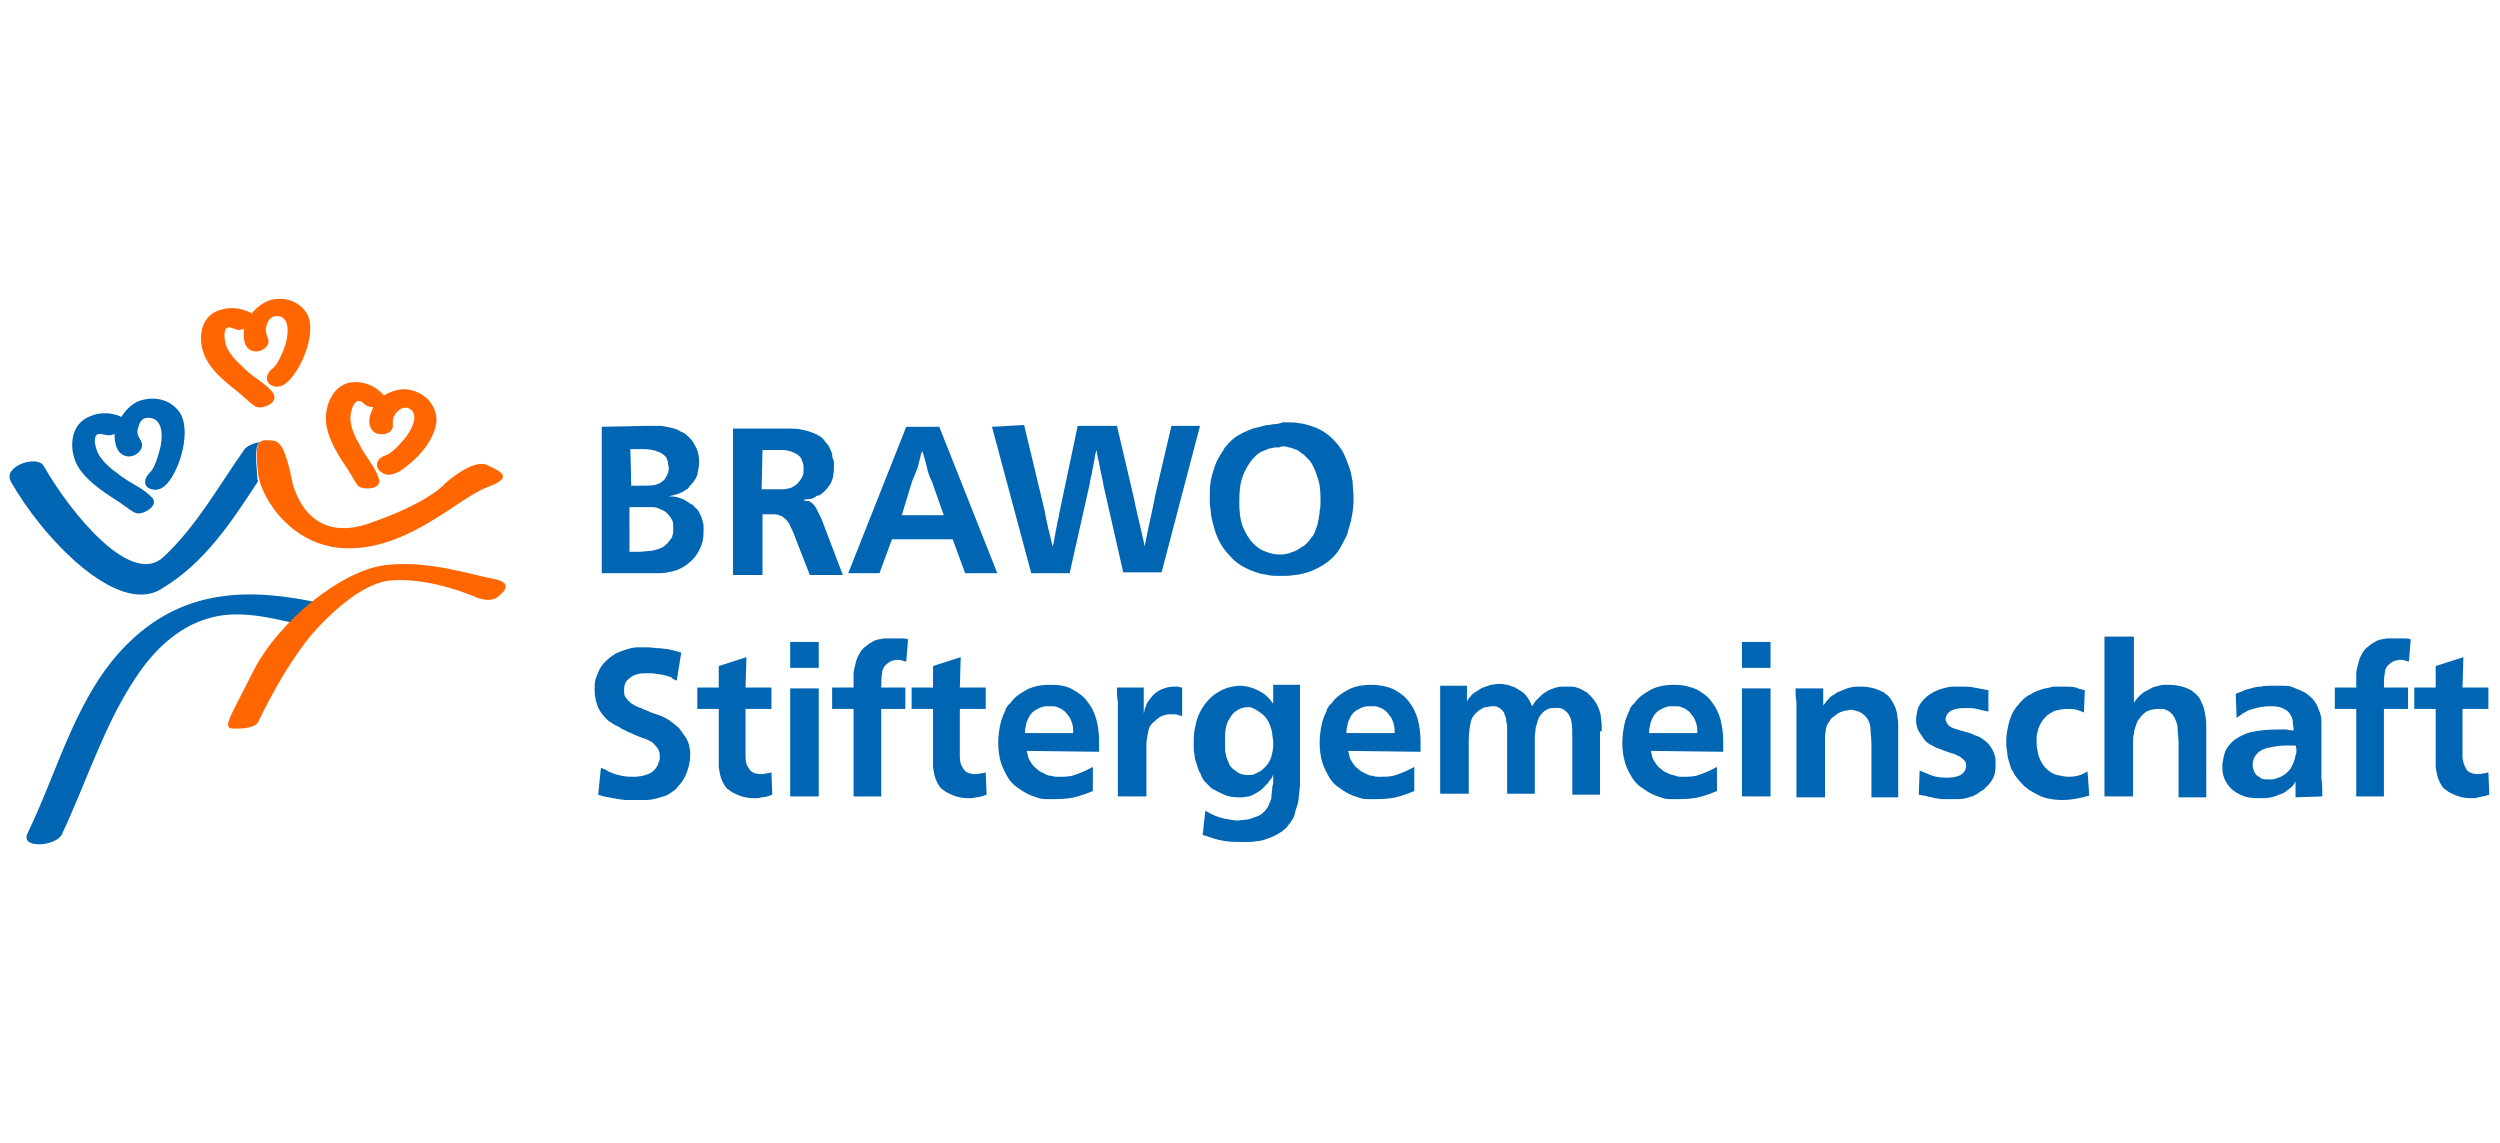 <?xml version="1.0" encoding="UTF-8"?>
<svg xmlns="http://www.w3.org/2000/svg" xmlns:xlink="http://www.w3.org/1999/xlink" version="1.1" id="Ebene_1" x="0px" y="0px" viewBox="0 0 280 128" style="enable-background:new 0 0 280 128;" xml:space="preserve">
<style type="text/css">
	.st0{fill:#FF6600;}
	.st1{fill:#0066B3;}
</style>
<g>
	<path class="st0" d="M45.5,48.9c0,0-1.4,1.8-2.3,2.1c-1,0.3-1.3,1.2-0.6,1.8c0.6,0.5,1.5,0.7,3.2-0.8c1.8-1.4,3.5-3.9,3-5.7   c-0.5-1.9-2.2-2.6-3.3-2.7c-1.3-0.1-2.5,0.7-2.5,0.7s-1.2-1.6-3.4-1.5c-2.2,0.1-3.2,2.5-3.1,4.3c0.1,2.1,1.8,4.5,2.4,5.4   c0.6,0.9,1,1.8,1.3,2c0.7,0.4,2.7,0.3,2.2-1c-0.5-1.4-1.4-2.2-2.3-4c0,0-1.1-1.8-0.8-3.2c0.2-1.2,0.7-1.6,1.2-1.3   c0.4,0.3,0.6,0.6,1.3,0.6c0.1,0-1.1,1.8,0.1,2.8c0.7,0.5,2.1,0.2,2.1-0.7c0-0.4-0.1-0.9,0.4-1.5c0.2-0.2,0.7-0.7,1.3-0.5   C47.4,46.4,45.5,48.9,45.5,48.9"></path>
	<path class="st0" d="M32,38.5c0,0-0.7,2.2-1.5,2.8c-0.8,0.6-0.8,1.6,0,1.9c0.7,0.3,1.6,0.1,2.8-1.8c1.2-2,2-4.9,1-6.4   c-1.1-1.6-2.9-1.7-4-1.4c-1.3,0.4-2.1,1.5-2.1,1.5s-1.7-1.1-3.8-0.3c-2.1,0.8-2.2,3.4-1.5,5c0.8,2,3.2,3.6,4,4.3s1.5,1.4,1.9,1.5   c0.8,0.2,2.6-0.6,1.7-1.7c-1-1.2-2.1-1.5-3.5-3c0,0-1.6-1.3-1.8-2.7c-0.2-1.2,0.1-1.7,0.7-1.5c0.6,0.2,0.8,0.4,1.4,0.1   c0.1,0-0.4,2.1,1,2.5c0.8,0.3,2.1-0.5,1.7-1.4c-0.1-0.4-0.4-0.8-0.1-1.6c0.1-0.3,0.4-0.9,1.1-0.9C32.9,35.4,32,38.5,32,38.5"></path>
	<path class="st1" d="M29.2,49.5c-0.7,0.1-1.5,0.4-1.8,0.8c-2.9,4.1-5.3,8.5-9,12C14.8,65.9,8,57.6,4.9,52.2c-0.7-1.3-4.6,0-3.7,1.7   v0C4.6,60,13,69,18,66c4.9-2.9,7.9-7.5,10.9-12.1c-0.1-0.3-0.1-0.6-0.1-0.8C28.6,50.8,28.6,49.8,29.2,49.5"></path>
	<path class="st1" d="M36.1,67.6c-8-1.8-15.3-1.7-21.5,4.2c-6,5.7-8,14.3-11.5,21.5c-0.9,1.8,3.1,1.5,3.8,0.2   c2.8-5.9,4.7-12.2,8.3-17.6c1.9-2.9,4.6-5.6,8-6.6c3.4-1.1,7.2-0.1,10.6,0.7C35.2,70.3,38.5,68.1,36.1,67.6"></path>
	<path class="st1" d="M18,49.9c0,0-0.5,2.4-1.2,3c-0.8,0.8-0.7,1.7,0.2,1.9c0.8,0.2,1.7-0.1,2.7-2.2c1-2.1,1.5-5.3,0.2-6.7   c-1.3-1.5-3.2-1.4-4.3-1c-1.3,0.5-2,1.8-2,1.8s-1.8-1-3.9,0.1c-2,1.1-1.9,3.8-1,5.4c1.1,1.9,3.7,3.4,4.6,4s1.7,1.3,2.1,1.3   c0.8,0.1,2.6-1,1.5-1.9c-1.1-1.1-2.3-1.4-3.9-2.7c0,0-1.8-1.2-2.2-2.6c-0.4-1.2-0.1-1.8,0.5-1.7c0.6,0.1,0.9,0.3,1.5,0   c0.1-0.1-0.2,2.2,1.4,2.5c0.8,0.2,2.1-0.7,1.6-1.7c-0.2-0.4-0.6-0.8-0.3-1.6c0.1-0.3,0.3-1,1-1C18.7,46.7,18,49.9,18,49.9"></path>
	<path class="st0" d="M28.9,80.9c0,0,3.1-6.7,6.6-10.5c1.5-1.6,5.2-5.3,8.5-5.4c4.3-0.3,9.1,1.8,9.1,1.8s1.6,0.8,2.6,0.1   c1-0.8,1.7-1.7-0.6-2.1c-2.2-0.4-7.2-2.1-12-1.5s-11.9,6.2-14.8,12s-3.6,6.4-1.7,6.3C28.6,81.6,28.9,80.9,28.9,80.9"></path>
	<path class="st0" d="M32.7,53.8c0,0,1.3,7.2,8.4,4.9c7.1-2.4,8.8-4.6,8.8-4.6s3.1-2.8,4.7-2c1.7,0.8,2.9,1.4-0.1,2.5   c-3,1.1-8.4,6.6-15,6.8c-6.6,0.3-10.3-5.6-10.6-8.4c-0.3-2.8-0.2-3.7,0.9-3.7C30.9,49.4,31.7,48.8,32.7,53.8"></path>
	<path class="st1" d="M275.9,73.6l-3.1,1v2.4h-2.4v2.4h2.4v5.1v0.6c0,0.2,0,0.5,0,0.8c0.1,0.7,0.2,1.2,0.4,1.6   c0.2,0.4,0.4,0.8,0.8,1c0.3,0.3,0.7,0.4,1.1,0.6c0.5,0.2,1.1,0.3,1.7,0.3c0.3,0,0.5,0,0.8-0.1s0.7-0.1,1.2-0.3l-0.1-2.5   c-0.1,0-0.2,0.1-0.4,0.1c-0.2,0-0.4,0.1-0.7,0.1c-0.7,0-1.2-0.2-1.4-0.6s-0.4-0.8-0.4-1.4v-5.3h2.9v-2.4h-2.9L275.9,73.6   L275.9,73.6z M270,71.6c-0.3-0.1-0.6-0.1-0.9-0.1c-0.3,0-0.6,0-0.8,0H268c-0.1,0-0.3,0-0.6,0c-0.2,0-0.4,0.1-0.7,0.1   c-0.2,0.1-0.5,0.1-0.7,0.3c-0.3,0.1-0.6,0.4-1,0.7c-0.3,0.3-0.6,0.8-0.8,1.4c-0.1,0.5-0.3,1-0.3,1.5c0,0.6,0,1.1,0,1.5h-2.4v2.4   h2.4v9.8h3.1v-9.8h2.7v-2.4H267c0-0.6,0-1.2,0.1-1.6c0-0.4,0.2-0.8,0.5-1c0.2-0.2,0.4-0.3,0.6-0.4c0.2,0,0.4-0.1,0.6-0.1   c0.2,0,0.4,0,0.6,0.1c0.1,0,0.3,0.1,0.4,0.1L270,71.6z M260.1,89.2c0-0.7,0-1.4-0.1-2c0-0.6,0-1.3,0-2v-2.9c0-0.4,0-0.9,0-1.4   c0-0.6-0.1-1-0.3-1.4c-0.1-0.4-0.3-0.7-0.5-1c-0.2-0.3-0.4-0.4-0.6-0.6c-0.3-0.3-0.6-0.4-1-0.6c-0.3-0.1-0.7-0.3-1-0.4   c-0.3-0.1-0.7-0.1-1-0.1c-0.3,0-0.7,0-1,0c-0.5,0-1,0-1.4,0.1c-0.4,0-0.8,0.1-1.1,0.2c-0.3,0.1-0.6,0.1-0.9,0.3   c-0.3,0.1-0.5,0.2-0.8,0.3l0.1,2.7c0.3-0.2,0.6-0.4,0.7-0.5c0.2-0.1,0.4-0.2,0.5-0.3c0.3-0.1,0.6-0.2,1-0.3   c0.4-0.1,0.9-0.2,1.5-0.2h0.3c0.5,0,1,0.1,1.3,0.3c0.3,0.1,0.6,0.4,0.7,0.6c0.2,0.3,0.3,0.6,0.3,0.9c0,0.3,0.1,0.6,0.1,0.9   c-0.3,0-0.6,0-0.8-0.1c-0.3,0-0.5,0-0.8,0h-0.1c-1.2,0-2.2,0.1-3.1,0.3c-0.8,0.2-1.5,0.6-2,1c-0.3,0.3-0.6,0.6-0.8,1   c-0.2,0.4-0.3,1-0.4,1.6c0,0.4,0,0.8,0.1,1.2c0.1,0.4,0.3,0.8,0.6,1.2c0.3,0.4,0.7,0.7,1.3,1c0.6,0.3,1.2,0.4,2.1,0.4   c0.4,0,0.9,0,1.4-0.1c0.4-0.1,0.9-0.3,1.4-0.5c0.4-0.3,0.7-0.5,0.9-0.7s0.3-0.4,0.4-0.6v1.8L260.1,89.2L260.1,89.2z M257.2,84   c0,0.2,0,0.4-0.1,0.6c-0.1,0.6-0.3,1-0.5,1.4c-0.2,0.3-0.5,0.6-0.8,0.8c-0.3,0.2-0.6,0.3-0.9,0.4c-0.3,0.1-0.5,0.1-0.7,0.1   c-0.4,0-0.7,0-0.9-0.1c-0.2-0.1-0.4-0.3-0.6-0.4c-0.1-0.2-0.3-0.4-0.3-0.6c-0.1-0.2-0.1-0.4-0.1-0.6c0-0.3,0.1-0.6,0.2-0.8   c0.3-0.5,0.7-0.8,1.3-1c0.6-0.1,1.3-0.3,2.1-0.3c0.2,0,0.4,0,0.6,0c0.2,0,0.4,0,0.6,0C257.2,83.7,257.2,83.9,257.2,84 M235.7,71.5   v17.7h3.2v-5.3c0-0.3,0-0.5,0-0.8c0-0.3,0-0.6,0.1-0.9c0-0.3,0.1-0.6,0.2-0.9c0.1-0.3,0.2-0.6,0.4-0.8c0.2-0.3,0.5-0.6,0.8-0.8   c0.4-0.2,0.8-0.3,1.4-0.3c0.1,0,0.2,0,0.4,0c0.2,0,0.4,0.1,0.6,0.2c0.2,0.1,0.4,0.3,0.5,0.4s0.1,0.2,0.2,0.3   c0.2,0.4,0.4,0.8,0.4,1.4c0,0.5,0.1,1,0.1,1.4v6.2h3.1v-6.1c0-0.7,0-1.4,0-2c0-0.6-0.1-1.1-0.2-1.6s-0.3-0.9-0.5-1.3   c-0.2-0.4-0.6-0.7-1-1c-0.2-0.1-0.6-0.3-1-0.4c-0.4-0.1-0.9-0.2-1.5-0.2c-0.1,0-0.3,0-0.4,0c-0.2,0-0.4,0-0.7,0.1   c-0.3,0.1-0.6,0.1-0.9,0.3s-0.7,0.3-1,0.6c-0.3,0.2-0.4,0.4-0.6,0.6c-0.1,0.1-0.2,0.3-0.3,0.4v-7.4H235.7z M233.5,77.3   c-0.3-0.1-0.6-0.1-1-0.3c-0.4-0.1-0.9-0.1-1.5-0.1c-0.3,0-0.6,0-0.8,0s-0.4,0-0.6,0.1c-0.7,0.1-1.3,0.3-1.9,0.6   c-0.1,0.1-0.4,0.2-0.7,0.4c-0.3,0.2-0.7,0.6-1,1c-0.4,0.4-0.7,1-0.9,1.6c-0.2,0.7-0.4,1.5-0.4,2.5c0,0.2,0,0.6,0.1,1.1   c0,0.5,0.2,1.1,0.4,1.7c0,0.1,0.1,0.3,0.3,0.6c0.1,0.3,0.4,0.6,0.7,1c0,0,0.1,0.1,0.1,0.1s0.1,0.1,0.1,0.1c0.4,0.5,1,0.9,1.8,1.3   c0.7,0.4,1.7,0.6,2.8,0.6c0.7,0,1.3-0.1,1.8-0.2c0.5-0.1,0.9-0.2,1.2-0.3l-0.2-2.7c-0.2,0.1-0.5,0.3-0.8,0.4   c-0.3,0.1-0.8,0.2-1.3,0.2c-0.4,0-0.8-0.1-1.3-0.2c-0.5-0.1-0.9-0.4-1.3-0.8s-0.6-0.9-0.8-1.4c-0.1-0.5-0.2-1-0.2-1.4   c0-0.1,0-0.3,0-0.6s0.1-0.6,0.2-1c0.1-0.3,0.2-0.5,0.4-0.8c0.2-0.3,0.4-0.5,0.6-0.7c0.3-0.2,0.6-0.4,0.9-0.5   c0.4-0.1,0.8-0.2,1.3-0.2c0.4,0,0.8,0,1.1,0.1c0.3,0.1,0.6,0.2,0.8,0.3L233.5,77.3z M222.7,77.3c-0.6-0.1-1.1-0.2-1.6-0.3   c-0.5-0.1-1-0.1-1.6-0.1c-0.1,0-0.2,0-0.5,0c-0.3,0-0.6,0-1,0.1c-0.4,0.1-0.8,0.2-1.2,0.4c-0.4,0.2-0.8,0.4-1.2,0.8   c-0.4,0.4-0.7,0.8-0.8,1.2c-0.1,0.4-0.2,0.8-0.2,1.2c0,0.5,0.1,1,0.3,1.3c0.2,0.3,0.4,0.6,0.6,0.9c0.2,0.3,0.4,0.4,0.7,0.6   c0.3,0.1,0.5,0.3,0.8,0.4c0.3,0.1,0.6,0.2,0.8,0.3c0.3,0.1,0.6,0.2,0.9,0.3c0.1,0,0.3,0.1,0.5,0.2c0.2,0.1,0.3,0.1,0.5,0.3   c0.1,0.1,0.3,0.2,0.4,0.4c0.1,0.1,0.1,0.3,0.1,0.5c0,0.4-0.2,0.7-0.6,1c-0.4,0.2-0.9,0.3-1.6,0.3c-0.7,0-1.3-0.1-1.8-0.3   c-0.5-0.2-0.9-0.4-1.2-0.5l-0.1,2.7c0.3,0.1,0.7,0.1,1,0.2c0.3,0.1,0.6,0.1,0.8,0.2c0.3,0,0.6,0.1,0.8,0.1s0.6,0,1,0   c0.1,0,0.4,0,0.9,0c0.4,0,0.9-0.1,1.4-0.3c0.1,0,0.2,0,0.3-0.1c0.1-0.1,0.3-0.1,0.5-0.3s0.4-0.2,0.6-0.4c0.2-0.2,0.4-0.4,0.6-0.6   c0.3-0.4,0.5-0.7,0.6-1.1c0.1-0.4,0.1-0.8,0.1-1.1c0-0.1,0-0.3,0-0.5s-0.1-0.6-0.2-0.8c-0.1-0.3-0.3-0.6-0.6-1   c-0.3-0.3-0.7-0.6-1.1-0.8c-0.2-0.1-0.4-0.1-0.7-0.3c-0.3-0.1-0.6-0.2-1-0.3c-0.4-0.1-0.7-0.2-1-0.3c-0.3-0.1-0.5-0.2-0.7-0.4   c-0.1-0.1-0.1-0.2-0.2-0.3c0-0.1-0.1-0.2-0.1-0.3c0-0.4,0.2-0.7,0.6-1c0.4-0.2,0.9-0.3,1.6-0.3c0.5,0,0.9,0,1.3,0.1   c0.4,0.1,0.8,0.2,1.3,0.3L222.7,77.3z M212.6,89.2V83c0-0.6,0-1.1,0-1.5c0-0.4,0-0.8-0.1-1.2c0-0.4-0.1-0.7-0.2-1   c-0.1-0.3-0.3-0.6-0.4-0.8c-0.2-0.3-0.4-0.6-0.6-0.7c-0.2-0.1-0.3-0.3-0.4-0.3c-0.3-0.1-0.6-0.3-1-0.4c-0.4-0.1-0.8-0.2-1.4-0.2   c-0.4,0-0.9,0-1.3,0.1c-0.4,0.1-0.8,0.3-1.3,0.5c-0.1,0-0.2,0.1-0.5,0.3c-0.2,0.1-0.5,0.3-0.7,0.6c-0.2,0.2-0.3,0.4-0.5,0.6v-1.9   h-3.1c0,0.6,0,1,0.1,1.5c0,0.4,0,0.9,0,1.5v9.2h3.2v-5.7c0-0.4,0-0.7,0-1c0-0.3,0.1-0.7,0.1-1c0.1-0.3,0.2-0.6,0.4-0.8   c0.1-0.3,0.4-0.5,0.7-0.7c0.3-0.3,0.7-0.4,1-0.5c0.3,0,0.5-0.1,0.6-0.1c0.2,0,0.4,0,0.6,0.1c0.1,0,0.3,0.1,0.4,0.1   c0.2,0.1,0.4,0.2,0.6,0.4c0.1,0.1,0.3,0.3,0.4,0.5c0.2,0.3,0.3,0.7,0.3,1.1c0,0.4,0.1,1,0.1,1.7v5.9H212.6z M195.1,74.8h3.2v-2.9   h-3.2V74.8z M195.1,89.2h3.2V77.1h-3.2V89.2z M193,84.2c0-0.2,0-0.4,0-0.6V83c0-0.8-0.1-1.6-0.3-2.4c-0.2-0.7-0.5-1.4-1-2   c-0.4-0.6-1-1-1.7-1.4c-0.7-0.3-1.5-0.5-2.5-0.5c-1.1,0-2,0.2-2.7,0.6c-0.7,0.4-1.3,0.8-1.7,1.4c-0.1,0.1-0.2,0.2-0.3,0.3   s-0.1,0.2-0.2,0.3c0,0-0.1,0.1-0.1,0.3c-0.1,0.1-0.1,0.3-0.2,0.4c-0.1,0.3-0.3,0.7-0.4,1.3c-0.1,0.5-0.2,1.2-0.2,1.9   c0,0.8,0.1,1.5,0.3,2.2s0.5,1.2,0.8,1.7c0.3,0.5,0.7,0.9,1.2,1.2c0.4,0.3,0.9,0.6,1.4,0.8c0.3,0.1,0.6,0.2,0.9,0.3s0.6,0.1,0.8,0.1   c0.3,0,0.4,0,0.6,0h0.4c1,0,1.9-0.1,2.5-0.3c0.7-0.2,1.2-0.4,1.7-0.6l0-2.7c0,0-0.2,0.1-0.4,0.2c-0.2,0.1-0.4,0.2-0.6,0.3   c-0.5,0.2-1,0.4-1.4,0.5c-0.5,0.1-1,0.1-1.4,0.1c-0.3,0-0.6,0-0.8-0.1s-0.6-0.1-0.9-0.3c-0.3-0.1-0.6-0.3-0.8-0.5   c-0.3-0.2-0.5-0.5-0.7-0.8c-0.1-0.2-0.3-0.5-0.3-0.8c-0.1-0.3-0.1-0.4-0.1-0.4L193,84.2L193,84.2z M184.7,82c0-0.1,0-0.4,0.1-0.7   c0-0.3,0.2-0.7,0.4-1.1c0.2-0.3,0.4-0.5,0.7-0.7c0.3-0.1,0.5-0.3,0.7-0.3c0.2-0.1,0.4-0.1,0.6-0.1c0.2,0,0.3,0,0.3,0   c0.1,0,0.2,0,0.3,0c0.1,0,0.3,0,0.5,0.1c0.2,0.1,0.4,0.1,0.6,0.3c0.2,0.1,0.4,0.3,0.6,0.6c0.3,0.3,0.4,0.7,0.5,1   c0.1,0.3,0.1,0.7,0.1,1H184.7L184.7,82z M179.4,81.9c0-0.5,0-1-0.1-1.5c0-0.5-0.2-1-0.5-1.6c-0.3-0.5-0.6-0.8-0.9-1.1   c-0.3-0.3-0.7-0.4-1-0.6c-0.3-0.1-0.6-0.2-0.8-0.2c-0.3,0-0.4,0-0.5,0c-0.1,0-0.2,0-0.5,0c-0.3,0-0.5,0-0.8,0.1   c-0.3,0.1-0.7,0.2-1,0.4c-0.4,0.2-0.7,0.5-1,0.8c-0.1,0.1-0.2,0.2-0.3,0.3c-0.1,0.1-0.2,0.3-0.4,0.6c-0.1-0.1-0.1-0.3-0.2-0.4   c0-0.1-0.1-0.2-0.2-0.4c-0.2-0.3-0.4-0.6-0.7-0.8c-0.3-0.2-0.5-0.3-0.8-0.5c-0.3-0.1-0.6-0.2-0.8-0.3c-0.3,0-0.5-0.1-0.8-0.1   c-0.1,0-0.2,0-0.4,0c-0.2,0-0.4,0.1-0.7,0.1c-0.3,0.1-0.6,0.2-0.9,0.3c-0.3,0.1-0.6,0.4-1,0.6c-0.1,0.1-0.3,0.2-0.4,0.4   c-0.1,0.1-0.3,0.3-0.4,0.6v-1.8h-3c0,0.4,0,0.8,0,1.1c0,0.3,0,0.7,0,1.1v9.9h3.2v-5.8c0-0.9,0.1-1.6,0.2-2.1c0.1-0.6,0.4-1,0.9-1.4   c0.3-0.2,0.6-0.4,0.8-0.4c0.3,0,0.4-0.1,0.6-0.1c0.1,0,0.2,0,0.4,0c0.2,0,0.4,0.1,0.7,0.3c0.2,0.2,0.4,0.4,0.4,0.6   c0.1,0.2,0.2,0.4,0.2,0.7c0,0.2,0.1,0.4,0.1,0.7c0,0.2,0,0.4,0,0.6v6.9h3.1v-4.7v-0.4c0-0.1,0-0.3,0-0.4c0-0.3,0-0.6,0-0.9   c0-0.3,0.1-0.7,0.1-1c0.1-0.3,0.2-0.7,0.3-1c0.1-0.3,0.4-0.6,0.6-0.8c0.1-0.1,0.3-0.2,0.5-0.3c0.2-0.1,0.5-0.1,0.8-0.1   c0.1,0,0.2,0,0.4,0c0.2,0,0.5,0.1,0.7,0.3c0.4,0.3,0.6,0.7,0.7,1.2c0.1,0.5,0.1,1.1,0.1,1.9v6.3h3.1V81.9z M159.1,84.2   c0-0.2,0-0.4,0-0.6V83c0-0.8-0.1-1.6-0.3-2.4c-0.2-0.7-0.5-1.4-1-2c-0.4-0.6-1-1-1.7-1.4c-0.7-0.3-1.5-0.5-2.5-0.5   c-1.1,0-2,0.2-2.7,0.6c-0.7,0.4-1.3,0.8-1.7,1.4c-0.1,0.1-0.2,0.2-0.3,0.3c-0.1,0.1-0.1,0.2-0.2,0.3c0,0-0.1,0.1-0.1,0.3   c-0.1,0.1-0.1,0.3-0.2,0.4c-0.1,0.3-0.3,0.7-0.4,1.3c-0.1,0.5-0.2,1.2-0.2,1.9c0,0.8,0.1,1.5,0.3,2.2c0.2,0.6,0.5,1.2,0.8,1.7   c0.3,0.5,0.7,0.9,1.2,1.2c0.4,0.3,0.9,0.6,1.4,0.8c0.3,0.1,0.6,0.2,0.9,0.3s0.6,0.1,0.8,0.1c0.3,0,0.4,0,0.6,0h0.4   c1,0,1.9-0.1,2.5-0.3c0.7-0.2,1.2-0.4,1.7-0.6l0-2.7c0,0-0.2,0.1-0.4,0.2c-0.2,0.1-0.4,0.2-0.6,0.3c-0.5,0.2-1,0.4-1.4,0.5   c-0.5,0.1-1,0.1-1.4,0.1c-0.3,0-0.6,0-0.8-0.1c-0.3,0-0.6-0.1-0.9-0.3c-0.3-0.1-0.6-0.3-0.8-0.5c-0.3-0.2-0.5-0.5-0.7-0.8   c-0.1-0.2-0.3-0.5-0.3-0.8c-0.1-0.3-0.1-0.4-0.1-0.4L159.1,84.2L159.1,84.2z M150.8,82c0-0.1,0-0.4,0.1-0.7c0-0.3,0.2-0.7,0.4-1.1   c0.2-0.3,0.4-0.5,0.7-0.7c0.3-0.1,0.5-0.3,0.7-0.3c0.2-0.1,0.4-0.1,0.6-0.1s0.3,0,0.3,0c0.1,0,0.2,0,0.3,0c0.1,0,0.3,0,0.5,0.1   s0.4,0.1,0.6,0.3c0.2,0.1,0.4,0.3,0.6,0.6c0.3,0.3,0.4,0.7,0.5,1c0.1,0.3,0.1,0.7,0.1,1H150.8L150.8,82z M142.6,78.8   c-0.2-0.2-0.3-0.4-0.4-0.5c-0.1-0.1-0.2-0.2-0.3-0.3c-0.4-0.4-1-0.7-1.5-0.9c-0.6-0.2-1.1-0.3-1.5-0.3s-0.9,0.1-1.3,0.2   c-0.4,0.1-0.8,0.3-1.3,0.6c-0.5,0.3-0.9,0.7-1.3,1.2c-0.3,0.4-0.6,0.9-0.8,1.4c-0.2,0.5-0.3,1-0.4,1.5c-0.1,0.5-0.1,1-0.1,1.4   c0,0.3,0,0.6,0,0.8c0,0.3,0.1,0.6,0.1,0.8s0.1,0.5,0.2,0.8s0.2,0.6,0.3,0.9c0.1,0.1,0.2,0.3,0.3,0.6c0.1,0.3,0.4,0.6,0.6,0.8   c0.1,0.1,0.2,0.2,0.3,0.3c0.1,0.1,0.3,0.3,0.6,0.4c0.3,0.2,0.6,0.3,1,0.5c0.4,0.2,1,0.3,1.5,0.3c0.1,0,0.3,0,0.5,0   c0.3,0,0.5-0.1,0.8-0.1c0.3-0.1,0.7-0.3,1-0.5c0.4-0.2,0.7-0.6,1.1-1c0.1-0.1,0.1-0.2,0.3-0.4s0.2-0.3,0.3-0.6c0,0.3,0,0.5,0,0.7   c0,0.2,0,0.4-0.1,0.7c0,0.5-0.1,0.8-0.1,1.1s-0.1,0.5-0.2,0.7c-0.1,0.4-0.4,0.8-0.6,1c-0.3,0.3-0.6,0.5-1,0.6   c-0.3,0.1-0.7,0.3-1,0.3c-0.4,0-0.7,0.1-1,0.1c-0.3,0-0.8-0.1-1.4-0.2c-0.6-0.1-1.4-0.4-2.2-0.9l-0.3,2.7c0.2,0.1,0.4,0.1,0.6,0.2   s0.4,0.1,0.6,0.2c0.3,0.1,0.7,0.2,1.3,0.3c0.6,0.1,1.3,0.1,2,0.1c0.1,0,0.3,0,0.6,0c0.3,0,0.6,0,1-0.1c0.4,0,0.7-0.1,1.2-0.3   c0.4-0.1,0.8-0.3,1.3-0.6c0.1-0.1,0.3-0.1,0.4-0.3c0.2-0.1,0.4-0.3,0.6-0.6c0.3-0.4,0.6-0.7,0.7-1.2s0.3-0.9,0.4-1.4   c0.1-0.6,0.1-1.1,0.2-1.8c0-0.7,0-1.4,0-2.2v-9.1h-3v1.7H142.6z M141.4,80c0.5,0.4,0.8,1,1,1.7c0,0.1,0.1,0.3,0.1,0.6   c0,0.2,0.1,0.5,0.1,0.8v0.2c0,0,0,0.1,0,0.2c0,0.4-0.1,0.8-0.2,1.2c-0.1,0.4-0.3,0.8-0.7,1.2c-0.2,0.2-0.4,0.4-0.6,0.5   c-0.2,0.1-0.4,0.2-0.6,0.3c-0.2,0.1-0.4,0.1-0.5,0.1c-0.1,0-0.3,0-0.3,0c-0.4,0-0.7-0.1-0.9-0.2c-0.3-0.1-0.4-0.3-0.6-0.4   c-0.3-0.2-0.5-0.5-0.6-0.8c-0.1-0.3-0.3-0.6-0.3-0.9c-0.1-0.3-0.1-0.6-0.1-0.9c0-0.3,0-0.6,0-0.8c0-1,0.1-1.7,0.5-2.3   c0.3-0.6,0.8-1,1.4-1.2c0.3-0.1,0.6-0.1,0.9-0.1C140.4,79.3,140.9,79.6,141.4,80 M132.4,77c-0.1,0-0.3,0-0.4-0.1   c-0.1,0-0.3,0-0.4,0c-0.6,0-1.1,0.1-1.7,0.4c-0.6,0.3-1,0.8-1.4,1.4c-0.1,0.1-0.1,0.3-0.2,0.5c-0.1,0.1-0.1,0.4-0.2,0.7V77h-3   c0,0.6,0,1.1,0.1,1.6c0,0.5,0,1,0,1.6v9h3.2v-4.7v-0.6c0-0.2,0-0.4,0-0.6c0-0.4,0.1-0.7,0.1-0.8c0-0.2,0.1-0.4,0.1-0.6   c0.1-0.5,0.4-0.9,0.7-1.1c0.3-0.3,0.6-0.5,0.8-0.6c0.3-0.1,0.6-0.2,0.8-0.2c0.3,0,0.4,0,0.5,0c0.2,0,0.4,0,0.6,0.1   c0.1,0,0.3,0.1,0.4,0.1L132.4,77L132.4,77z M123.1,84.2c0-0.2,0-0.4,0-0.6V83c0-0.8-0.1-1.6-0.3-2.4c-0.2-0.7-0.5-1.4-1-2   c-0.4-0.6-1-1-1.7-1.4s-1.5-0.5-2.5-0.5c-1.1,0-2,0.2-2.7,0.6s-1.3,0.8-1.7,1.4c-0.1,0.1-0.2,0.2-0.3,0.3c-0.1,0.1-0.1,0.2-0.2,0.3   c0,0-0.1,0.1-0.1,0.3c-0.1,0.1-0.1,0.3-0.2,0.4c-0.1,0.3-0.3,0.7-0.4,1.3c-0.1,0.5-0.2,1.2-0.2,1.9c0,0.8,0.1,1.5,0.3,2.2   c0.2,0.6,0.5,1.2,0.8,1.7c0.3,0.5,0.7,0.9,1.2,1.2c0.4,0.3,0.9,0.6,1.4,0.8c0.3,0.1,0.6,0.2,0.9,0.3c0.3,0.1,0.6,0.1,0.8,0.1   c0.3,0,0.4,0,0.6,0h0.4c1,0,1.9-0.1,2.5-0.3c0.7-0.2,1.2-0.4,1.7-0.6l0-2.7c0,0-0.2,0.1-0.4,0.2c-0.2,0.1-0.4,0.2-0.6,0.3   c-0.5,0.2-1,0.4-1.4,0.5c-0.5,0.1-1,0.1-1.4,0.1c-0.3,0-0.6,0-0.8-0.1c-0.3,0-0.6-0.1-0.9-0.3c-0.3-0.1-0.6-0.3-0.8-0.5   c-0.3-0.2-0.5-0.5-0.7-0.8c-0.1-0.2-0.3-0.5-0.3-0.8c-0.1-0.3-0.1-0.4-0.1-0.4L123.1,84.2L123.1,84.2z M114.8,82   c0-0.1,0-0.4,0.1-0.7c0-0.3,0.2-0.7,0.4-1.1c0.2-0.3,0.4-0.5,0.7-0.7c0.3-0.1,0.5-0.3,0.7-0.3c0.2-0.1,0.4-0.1,0.6-0.1   c0.2,0,0.3,0,0.3,0c0.1,0,0.2,0,0.3,0c0.1,0,0.3,0,0.5,0.1c0.2,0.1,0.4,0.1,0.6,0.3c0.2,0.1,0.4,0.3,0.6,0.6c0.3,0.3,0.4,0.7,0.5,1   c0.1,0.3,0.1,0.7,0.1,1H114.8L114.8,82z M107.6,73.6l-3.1,1v2.4h-2.4v2.4h2.4v5.1v0.6c0,0.2,0,0.5,0,0.8c0.1,0.7,0.2,1.2,0.4,1.6   c0.2,0.4,0.4,0.8,0.8,1c0.3,0.3,0.7,0.4,1.1,0.6c0.5,0.2,1.1,0.3,1.7,0.3c0.3,0,0.5,0,0.8-0.1c0.3,0,0.7-0.1,1.2-0.3l-0.1-2.5   c-0.1,0-0.2,0.1-0.4,0.1c-0.2,0-0.4,0.1-0.7,0.1c-0.7,0-1.2-0.2-1.4-0.6c-0.3-0.4-0.4-0.8-0.4-1.4v-5.3h2.9v-2.4h-2.9L107.6,73.6   L107.6,73.6z M101.7,71.6c-0.3-0.1-0.6-0.1-0.9-0.1c-0.3,0-0.6,0-0.8,0h-0.3c-0.1,0-0.3,0-0.6,0c-0.2,0-0.4,0.1-0.7,0.1   c-0.2,0.1-0.5,0.1-0.7,0.3c-0.3,0.1-0.6,0.4-1,0.7c-0.3,0.3-0.6,0.8-0.8,1.4c-0.1,0.5-0.3,1-0.3,1.5c0,0.6,0,1.1,0,1.5h-2.4v2.4   h2.4v9.8h3.1v-9.8h2.7v-2.4h-2.7c0-0.6,0-1.2,0.1-1.6c0-0.4,0.2-0.8,0.5-1c0.2-0.2,0.4-0.3,0.6-0.4c0.2,0,0.4-0.1,0.6-0.1   c0.2,0,0.4,0,0.6,0.1c0.1,0,0.3,0.1,0.4,0.1L101.7,71.6z M88.5,74.8h3.2v-2.9h-3.2V74.8z M88.5,89.2h3.2V77.1h-3.2V89.2z    M83.6,73.6l-3.1,1v2.4h-2.4v2.4h2.4v5.1v0.6c0,0.2,0,0.5,0,0.8c0.1,0.7,0.2,1.2,0.4,1.6c0.2,0.4,0.4,0.8,0.8,1   c0.3,0.3,0.7,0.4,1.1,0.6c0.5,0.2,1.1,0.3,1.7,0.3c0.3,0,0.5,0,0.8-0.1c0.3,0,0.7-0.1,1.2-0.3l-0.1-2.5c-0.1,0-0.2,0.1-0.4,0.1   c-0.2,0-0.4,0.1-0.7,0.1c-0.7,0-1.2-0.2-1.4-0.6c-0.3-0.4-0.4-0.8-0.4-1.4v-5.3h2.9v-2.4h-2.9L83.6,73.6L83.6,73.6z M76.3,73.1   c-0.2-0.1-0.4-0.1-0.7-0.2c-0.3-0.1-0.5-0.1-0.8-0.2c-0.3,0-0.7-0.1-1-0.1c-0.4,0-0.8-0.1-1.3-0.1c-0.4,0-0.7,0-1.1,0   c-0.4,0-0.8,0.1-1.1,0.2c-0.1,0-0.3,0.1-0.6,0.2c-0.3,0.1-0.6,0.2-0.9,0.4c-0.3,0.2-0.6,0.4-1,0.8s-0.6,0.7-0.8,1.2   c-0.1,0.2-0.2,0.5-0.3,0.8c-0.1,0.3-0.1,0.7-0.1,1.2c0,0.6,0.1,1.1,0.3,1.7c0.2,0.6,0.6,1.1,1.1,1.6c0.1,0.1,0.2,0.2,0.4,0.3   c0.2,0.1,0.4,0.3,0.7,0.4c0.2,0.1,0.4,0.2,0.5,0.3c0.1,0.1,0.3,0.1,0.6,0.3c0.7,0.3,1.3,0.6,1.9,0.8c0.6,0.2,1,0.4,1.2,0.7   c0.2,0.2,0.4,0.4,0.5,0.7c0.1,0.3,0.1,0.5,0.1,0.7c0,0.2,0,0.3-0.1,0.5s-0.1,0.3-0.1,0.3c-0.2,0.5-0.6,0.9-1.1,1.1   c-0.5,0.2-1.1,0.3-1.6,0.3c-0.4,0-0.8,0-1.3-0.1c-0.5-0.1-0.9-0.2-1.3-0.4c-0.1,0-0.3-0.1-0.4-0.2c-0.2-0.1-0.4-0.2-0.7-0.3l-0.3,3   c0.2,0.1,0.4,0.1,0.6,0.2c0.2,0,0.4,0.1,0.6,0.1c0.3,0.1,0.7,0.1,1,0.2c0.3,0,0.6,0.1,0.9,0.1c0.3,0,0.6,0,0.7,0c0.2,0,0.4,0,0.4,0   c0.4,0,0.8,0,1.2,0c0.4,0,0.8-0.1,1.2-0.2c0.1,0,0.3-0.1,0.7-0.2c0.4-0.1,0.7-0.3,1.1-0.6c0.2-0.1,0.4-0.3,0.6-0.6   c0.5-0.5,0.8-1.1,1-1.7c0.2-0.6,0.3-1.2,0.3-1.7c0-0.1,0-0.3,0-0.4c0-0.2-0.1-0.4-0.1-0.7c-0.1-0.3-0.2-0.6-0.4-0.9   c-0.2-0.3-0.4-0.6-0.7-1c-0.3-0.3-0.7-0.6-1.1-0.9s-1.1-0.6-1.8-0.8c-0.3-0.1-0.5-0.2-0.7-0.3c-0.2-0.1-0.4-0.1-0.7-0.3   c-0.4-0.1-0.7-0.3-0.9-0.4s-0.4-0.3-0.6-0.5c-0.1-0.1-0.2-0.3-0.3-0.4c-0.1-0.2-0.1-0.4-0.1-0.7c0-0.2,0-0.4,0.1-0.7   c0.1-0.3,0.3-0.5,0.6-0.7c0.2-0.2,0.5-0.3,0.8-0.4c0.4-0.1,0.8-0.1,1.3-0.1c0.2,0,0.5,0,0.9,0.1c0.4,0,0.8,0.1,1.4,0.3   c0.1,0,0.2,0,0.2,0.1c0,0,0.1,0,0.1,0.1c0,0,0.1,0,0.2,0.1s0.2,0.1,0.3,0.1L76.3,73.1z"></path>
	<path class="st1" d="M142.8,47.5c-0.1,0-0.3,0-0.6,0.1c-0.1,0-0.4,0-0.7,0.1c-0.3,0.1-0.8,0.2-1.2,0.3c-0.5,0.2-1,0.4-1.5,0.7   c-0.6,0.3-1,0.7-1.5,1.3c-0.1,0.1-0.1,0.1-0.1,0.1c0,0-0.1,0.1-0.1,0.2c-0.4,0.6-0.8,1.2-1,1.8c-0.2,0.6-0.4,1.2-0.5,1.8   c-0.1,0.6-0.1,1-0.1,1.4c0,0.4,0,0.7,0,0.8c0,0.2,0,0.6,0.1,1c0,0.5,0.1,1,0.3,1.7c0.3,1.3,0.9,2.5,1.8,3.4c0.8,1,2,1.6,3.3,2   c0.3,0.1,0.6,0.1,1,0.2c0.4,0.1,0.9,0.1,1.5,0.1c0.5,0,1,0,1.5-0.1c0.5,0,1-0.2,1.5-0.3c0.5-0.2,1-0.4,1.5-0.7   c0.5-0.3,0.9-0.6,1.3-1c0.4-0.4,0.7-0.8,1-1.4s0.6-1,0.7-1.6c0.4-1.2,0.6-2.4,0.6-3.6c0-0.6-0.1-1.2-0.1-1.8   c-0.1-0.6-0.2-1.2-0.4-1.7c-0.2-0.6-0.4-1.1-0.7-1.7c-0.3-0.5-0.7-1-1.1-1.4c-0.7-0.7-1.5-1.2-2.5-1.5c-0.4-0.1-0.9-0.3-1.3-0.3   c-0.4-0.1-0.9-0.1-1.4-0.1h-0.2c-0.1,0-0.1,0-0.2,0C143.1,47.5,142.9,47.5,142.8,47.5 M143.7,50c0.2,0,0.4,0,0.6,0.1   c0.2,0,0.4,0.1,0.7,0.2c0.3,0.1,0.5,0.2,0.7,0.4c0.1,0.1,0.2,0.1,0.4,0.3c0.1,0.1,0.3,0.3,0.6,0.6c0.3,0.4,0.6,1,0.8,1.7   c0.3,0.7,0.4,1.6,0.4,2.6c0,0.5,0,1-0.1,1.3c0,0.4-0.1,0.7-0.1,0.9c-0.1,0.3-0.1,0.7-0.3,1.1c-0.1,0.4-0.3,0.8-0.6,1.1   c-0.1,0.2-0.3,0.4-0.5,0.6c-0.1,0.1-0.3,0.3-0.4,0.3c-0.3,0.2-0.6,0.4-0.8,0.5c-0.3,0.1-0.6,0.2-0.8,0.3c-0.3,0-0.4,0.1-0.6,0.1   c-0.2,0-0.3,0-0.4,0c-0.5,0-1-0.1-1.5-0.3c-0.6-0.2-1-0.5-1.5-1c-0.4-0.4-0.8-1.1-1.1-1.8c-0.3-0.8-0.4-1.7-0.4-2.8   c0-1.2,0.1-2.1,0.4-2.9c0.3-0.8,0.7-1.4,1.1-1.9c0.1-0.1,0.2-0.2,0.4-0.4s0.5-0.4,0.8-0.5c0.3-0.1,0.6-0.3,0.9-0.3   c0.3-0.1,0.6-0.1,1-0.1C143.3,50,143.7,50,143.7,50z M111.1,47.8l4.4,16.4h4.3l2.2-9.8c0.1-0.4,0.1-0.7,0.2-1   c0.1-0.3,0.1-0.6,0.2-1c0.1-0.4,0.1-0.7,0.2-1c0-0.3,0.1-0.6,0.2-1c0.1,0.7,0.3,1.4,0.4,2c0.1,0.6,0.3,1.3,0.4,2l2.2,9.7h4.3   l4.3-16.4h-3.2l-1.8,7.7c-0.1,0.6-0.2,1-0.3,1.5c-0.1,0.5-0.2,0.9-0.3,1.4c-0.1,0.4-0.2,0.9-0.3,1.4c-0.1,0.5-0.2,1-0.3,1.5   c-0.1-0.5-0.2-1-0.3-1.4c-0.1-0.4-0.2-0.9-0.3-1.3c-0.1-0.4-0.2-0.8-0.3-1.3c-0.1-0.4-0.2-0.9-0.3-1.4l-1.9-8.1h-4.4l-2,9.5   c-0.1,0.4-0.1,0.7-0.2,1c-0.1,0.3-0.1,0.6-0.2,1c-0.1,0.4-0.1,0.7-0.2,1c0,0.3-0.1,0.6-0.2,1c-0.2-0.7-0.3-1.4-0.5-2   c-0.1-0.6-0.3-1.3-0.4-2l-2.3-9.6L111.1,47.8L111.1,47.8z M101.5,47.8L95,64.2h3.5l1.4-3.8h6.8l1.4,3.8h3.6l-6.5-16.4   C105.2,47.8,101.5,47.8,101.5,47.8z M102.1,54.1c0.1-0.4,0.3-0.7,0.4-1c0.1-0.3,0.2-0.5,0.3-0.8c0.1-0.3,0.1-0.5,0.2-0.8   c0.1-0.3,0.1-0.6,0.3-1c0.2,0.7,0.4,1.3,0.5,1.8c0.1,0.5,0.3,1.1,0.6,1.7l1.3,3.7h-4.7L102.1,54.1z M92,58.1   c-0.1-0.1-0.1-0.3-0.3-0.6c-0.1-0.2-0.2-0.4-0.3-0.6s-0.3-0.4-0.4-0.5c-0.1-0.1-0.3-0.3-0.6-0.3c-0.1,0-0.3,0-0.4-0.1   c-0.1,0-0.2,0-0.2,0c0.3,0,0.5-0.1,0.8-0.1c0.3,0,0.5-0.1,0.8-0.3c0.1-0.1,0.2-0.1,0.3-0.1c0.1,0,0.1-0.1,0.2-0.1   c0.4-0.3,0.8-0.7,1.1-1.2c0.3-0.5,0.4-1.2,0.4-2c0-0.1,0-0.2,0-0.3c0-0.1,0-0.3-0.1-0.5s-0.1-0.4-0.1-0.6c-0.1-0.2-0.2-0.4-0.3-0.7   c-0.1-0.1-0.1-0.3-0.3-0.4c-0.1-0.1-0.2-0.3-0.3-0.4c-0.3-0.4-0.7-0.6-1.2-0.8s-0.9-0.3-1.4-0.4s-0.9-0.1-1.4-0.1   c-0.4,0-0.8,0-1.2,0h-5v16.4h3.3v-6.8c0.4,0,0.8,0,1.1,0c0.3,0,0.6,0,0.7,0.1c0.1,0,0.2,0.1,0.3,0.1s0.2,0.1,0.3,0.2   c0.3,0.2,0.6,0.6,0.7,0.9c0.2,0.4,0.4,0.8,0.6,1.4l1.6,4.1h3.7L92,58.1z M85.4,50.4h1.6c0.1,0,0.2,0,0.3,0c0.1,0,0.2,0,0.3,0   c0.5,0,0.9,0.1,1.3,0.3c0.3,0.1,0.6,0.3,0.8,0.6c0.1,0.1,0.1,0.3,0.2,0.5c0.1,0.2,0.1,0.4,0.1,0.7c0,0.3,0,0.6-0.1,0.8   c-0.1,0.2-0.2,0.4-0.3,0.5c-0.2,0.3-0.4,0.5-0.6,0.6c-0.2,0.1-0.4,0.3-0.7,0.3c-0.3,0.1-0.5,0.1-0.7,0.1s-0.5,0-0.7,0H86   c-0.2,0-0.5,0-0.7,0L85.4,50.4L85.4,50.4z M67.4,47.8v16.4h5.2c0.4,0,0.8,0,1.3,0c0.5,0,0.9-0.1,1.4-0.2c0.5-0.1,0.9-0.3,1.4-0.6   c0.4-0.3,0.8-0.6,1.2-1.1c0.2-0.3,0.4-0.6,0.6-1.1c0.2-0.4,0.3-1,0.3-1.7c0-0.1,0-0.2,0-0.4s0-0.4-0.1-0.7   c-0.1-0.3-0.1-0.5-0.3-0.8c-0.1-0.3-0.3-0.6-0.6-0.8c-0.1-0.2-0.3-0.3-0.5-0.4c-0.1-0.1-0.3-0.2-0.3-0.2c-0.4-0.3-0.8-0.4-1.1-0.5   c-0.3-0.1-0.7-0.1-1.1-0.1c0.2,0,0.3,0,0.4-0.1c0.1,0,0.2,0,0.4-0.1c0.2,0,0.4-0.1,0.6-0.2c0.2-0.1,0.3-0.1,0.4-0.2   c0.1-0.1,0.2-0.1,0.3-0.2c0.1,0,0.2-0.1,0.3-0.3c0.4-0.4,0.7-0.8,0.9-1.3c0.1-0.5,0.2-1,0.2-1.4c0-0.7-0.1-1.2-0.3-1.6   c-0.2-0.4-0.4-0.8-0.7-1.1c-0.3-0.3-0.6-0.6-0.9-0.7c-0.3-0.1-0.5-0.3-0.6-0.3c-0.5-0.2-1.1-0.3-1.7-0.4c-0.6,0-1.1,0-1.7,0   L67.4,47.8L67.4,47.8z M70.6,50.3c0.3,0,0.5,0,0.7,0c0.2,0,0.4,0,0.7,0c0.7,0,1.3,0.1,1.7,0.3c0.4,0.1,0.8,0.4,1,0.8   c0,0.1,0.1,0.2,0.1,0.4c0,0.2,0.1,0.4,0.1,0.6c0,0.2,0,0.4-0.1,0.6c-0.1,0.3-0.2,0.4-0.3,0.6c-0.3,0.4-0.7,0.6-1.1,0.7   c-0.4,0.1-1,0.1-1.7,0.1c-0.2,0-0.3,0-0.5,0c-0.1,0-0.3,0-0.5,0L70.6,50.3L70.6,50.3z M70.6,56.8h1.5c0.3,0,0.6,0,1,0   s0.6,0.1,1,0.3c0.3,0.1,0.6,0.3,0.8,0.6c0.2,0.2,0.3,0.4,0.4,0.6c0.1,0.2,0.1,0.4,0.1,0.6s0,0.3,0,0.4c0,0.3,0,0.5-0.1,0.7   c0,0.2-0.1,0.3-0.2,0.4c-0.1,0.1-0.2,0.3-0.3,0.4c-0.1,0.1-0.3,0.3-0.6,0.5c-0.4,0.2-0.8,0.3-1.3,0.4c-0.4,0-0.9,0.1-1.3,0.1h-0.1   c-0.2,0-0.3,0-0.5,0s-0.3,0-0.5,0V56.8z"></path>
</g>
</svg>
